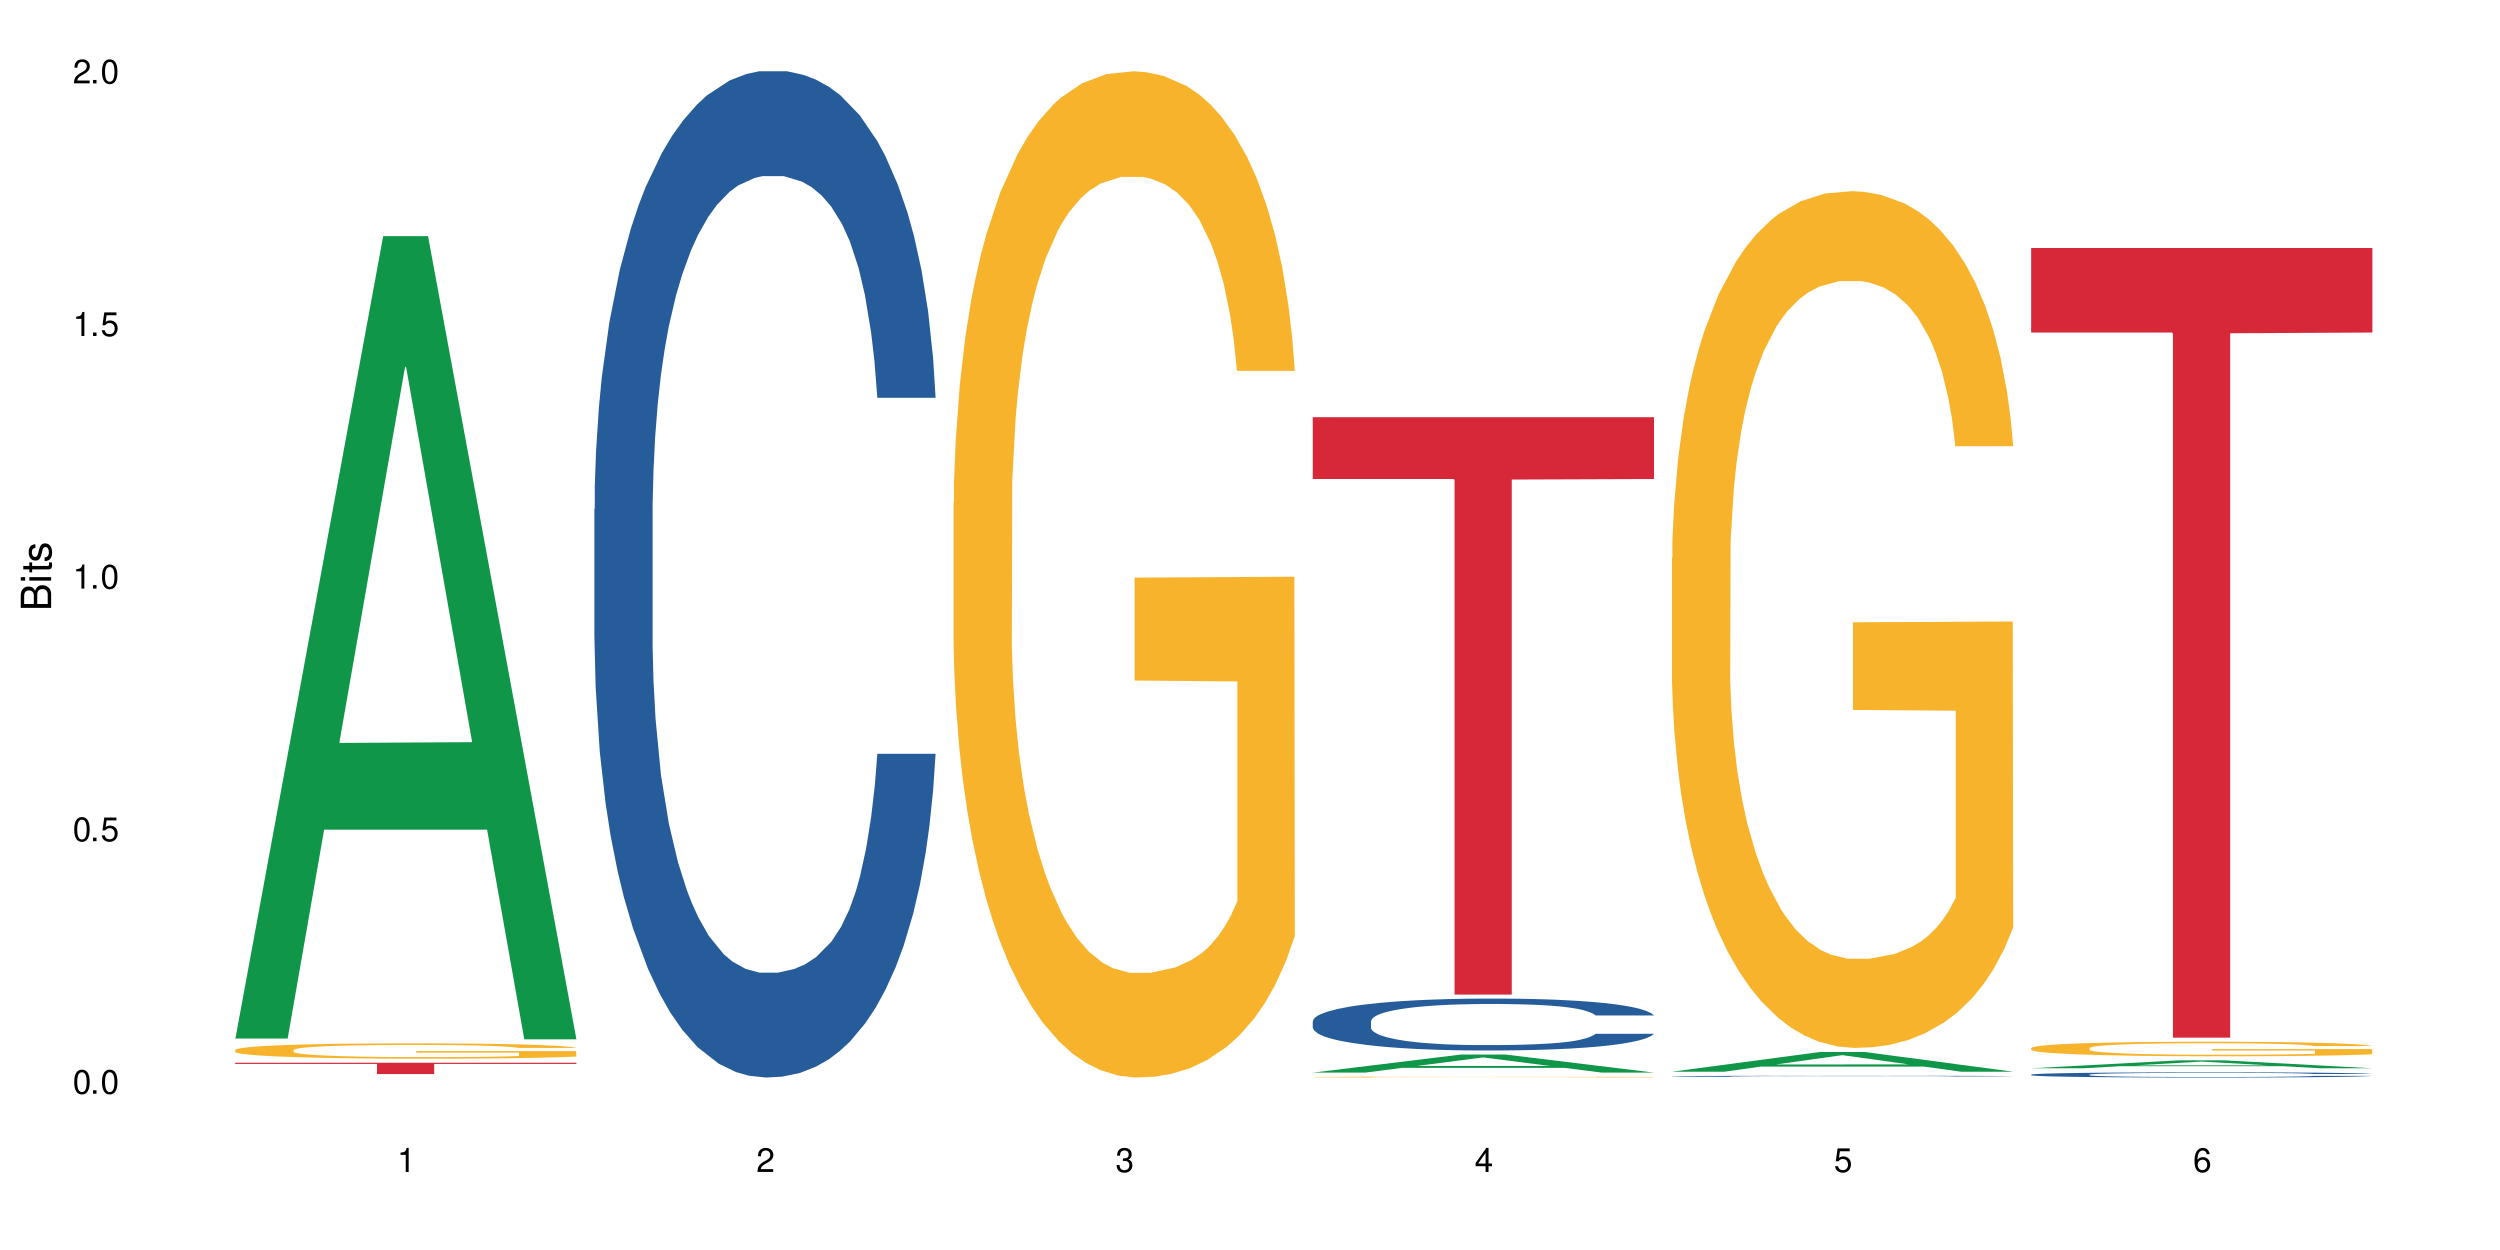 <?xml version="1.0" encoding="UTF-8"?>
<svg xmlns="http://www.w3.org/2000/svg" xmlns:xlink="http://www.w3.org/1999/xlink" width="720" height="360" viewBox="0 0 720 360">
<defs>
<g>
<g id="glyph-0-0">
</g>
<g id="glyph-0-1">
<path d="M 2.641 -6.938 C 2 -6.938 1.422 -6.656 1.078 -6.172 C 0.641 -5.562 0.406 -4.641 0.406 -3.359 C 0.406 -1.016 1.188 0.219 2.641 0.219 C 4.078 0.219 4.859 -1.016 4.859 -3.297 C 4.859 -4.641 4.656 -5.547 4.203 -6.172 C 3.844 -6.656 3.281 -6.938 2.641 -6.938 Z M 2.641 -6.188 C 3.547 -6.188 4 -5.25 4 -3.375 C 4 -1.406 3.562 -0.484 2.625 -0.484 C 1.734 -0.484 1.281 -1.438 1.281 -3.344 C 1.281 -5.25 1.734 -6.188 2.641 -6.188 Z M 2.641 -6.188 "/>
</g>
<g id="glyph-0-2">
<path d="M 1.828 -1 L 0.828 -1 L 0.828 0 L 1.828 0 Z M 1.828 -1 "/>
</g>
<g id="glyph-0-3">
<path d="M 4.562 -6.797 L 1.062 -6.797 L 0.547 -3.094 L 1.328 -3.094 C 1.719 -3.562 2.047 -3.734 2.578 -3.734 C 3.484 -3.734 4.062 -3.109 4.062 -2.094 C 4.062 -1.125 3.484 -0.531 2.578 -0.531 C 1.828 -0.531 1.375 -0.906 1.188 -1.672 L 0.328 -1.672 C 0.453 -1.109 0.547 -0.844 0.75 -0.594 C 1.125 -0.078 1.828 0.219 2.594 0.219 C 3.969 0.219 4.922 -0.781 4.922 -2.219 C 4.922 -3.562 4.031 -4.484 2.719 -4.484 C 2.25 -4.484 1.859 -4.359 1.469 -4.062 L 1.734 -5.969 L 4.562 -5.969 Z M 4.562 -6.797 "/>
</g>
<g id="glyph-0-4">
<path d="M 2.484 -4.938 L 2.484 0 L 3.328 0 L 3.328 -6.938 L 2.766 -6.938 C 2.469 -5.875 2.281 -5.734 0.984 -5.562 L 0.984 -4.938 Z M 2.484 -4.938 "/>
</g>
<g id="glyph-0-5">
<path d="M 4.859 -0.828 L 1.281 -0.828 C 1.359 -1.406 1.672 -1.781 2.5 -2.281 L 3.469 -2.828 C 4.406 -3.344 4.906 -4.062 4.906 -4.906 C 4.906 -5.484 4.672 -6.031 4.266 -6.406 C 3.859 -6.766 3.375 -6.938 2.719 -6.938 C 1.859 -6.938 1.219 -6.625 0.844 -6.031 C 0.609 -5.672 0.5 -5.234 0.484 -4.531 L 1.328 -4.531 C 1.359 -5.016 1.406 -5.281 1.531 -5.516 C 1.75 -5.938 2.188 -6.203 2.703 -6.203 C 3.469 -6.203 4.031 -5.641 4.031 -4.891 C 4.031 -4.344 3.719 -3.859 3.125 -3.516 L 2.234 -3 C 0.812 -2.172 0.406 -1.531 0.328 -0.016 L 4.859 -0.016 Z M 4.859 -0.828 "/>
</g>
<g id="glyph-0-6">
<path d="M 2.125 -3.188 L 2.578 -3.188 C 3.5 -3.188 3.984 -2.766 3.984 -1.922 C 3.984 -1.062 3.469 -0.531 2.594 -0.531 C 1.656 -0.531 1.203 -1 1.156 -2.016 L 0.312 -2.016 C 0.344 -1.453 0.438 -1.094 0.609 -0.781 C 0.953 -0.109 1.625 0.219 2.547 0.219 C 3.953 0.219 4.859 -0.625 4.859 -1.938 C 4.859 -2.828 4.516 -3.297 3.703 -3.594 C 4.344 -3.844 4.656 -4.328 4.656 -5.031 C 4.656 -6.219 3.875 -6.938 2.578 -6.938 C 1.203 -6.938 0.484 -6.172 0.453 -4.703 L 1.297 -4.703 C 1.312 -5.125 1.344 -5.359 1.453 -5.578 C 1.641 -5.969 2.062 -6.203 2.594 -6.203 C 3.344 -6.203 3.797 -5.75 3.797 -5 C 3.797 -4.516 3.609 -4.219 3.25 -4.047 C 3.016 -3.953 2.703 -3.922 2.125 -3.906 Z M 2.125 -3.188 "/>
</g>
<g id="glyph-0-7">
<path d="M 3.141 -1.672 L 3.141 0 L 3.984 0 L 3.984 -1.672 L 4.984 -1.672 L 4.984 -2.438 L 3.984 -2.438 L 3.984 -6.938 L 3.359 -6.938 L 0.266 -2.578 L 0.266 -1.672 Z M 3.141 -2.438 L 1 -2.438 L 3.141 -5.5 Z M 3.141 -2.438 "/>
</g>
<g id="glyph-0-8">
<path d="M 4.781 -5.125 C 4.609 -6.266 3.891 -6.938 2.844 -6.938 C 2.094 -6.938 1.422 -6.578 1.031 -5.953 C 0.594 -5.266 0.406 -4.422 0.406 -3.172 C 0.406 -2 0.578 -1.25 0.984 -0.641 C 1.359 -0.078 1.953 0.219 2.703 0.219 C 3.984 0.219 4.922 -0.75 4.922 -2.094 C 4.922 -3.375 4.062 -4.281 2.844 -4.281 C 2.172 -4.281 1.641 -4.031 1.281 -3.516 C 1.281 -5.234 1.828 -6.188 2.797 -6.188 C 3.391 -6.188 3.797 -5.797 3.938 -5.125 Z M 2.734 -3.531 C 3.547 -3.531 4.062 -2.953 4.062 -2.031 C 4.062 -1.156 3.484 -0.531 2.703 -0.531 C 1.922 -0.531 1.328 -1.188 1.328 -2.078 C 1.328 -2.938 1.906 -3.531 2.734 -3.531 Z M 2.734 -3.531 "/>
</g>
<g id="glyph-1-0">
</g>
<g id="glyph-1-1">
<path d="M 0 -0.953 L 0 -4.891 C 0 -5.719 -0.234 -6.344 -0.734 -6.797 C -1.188 -7.234 -1.812 -7.469 -2.5 -7.469 C -3.547 -7.469 -4.188 -7 -4.625 -5.875 C -4.984 -6.688 -5.625 -7.094 -6.531 -7.094 C -7.172 -7.094 -7.734 -6.859 -8.141 -6.391 C -8.562 -5.922 -8.75 -5.344 -8.75 -4.5 L -8.75 -0.953 Z M -4.984 -2.062 L -7.766 -2.062 L -7.766 -4.219 C -7.766 -4.844 -7.688 -5.203 -7.453 -5.5 C -7.219 -5.812 -6.859 -5.969 -6.375 -5.969 C -5.891 -5.969 -5.531 -5.812 -5.297 -5.5 C -5.062 -5.203 -4.984 -4.844 -4.984 -4.219 Z M -0.984 -2.062 L -4 -2.062 L -4 -4.781 C -4 -5.766 -3.438 -6.359 -2.484 -6.359 C -1.547 -6.359 -0.984 -5.766 -0.984 -4.781 Z M -0.984 -2.062 "/>
</g>
<g id="glyph-1-2">
<path d="M -6.281 -1.797 L -6.281 -0.797 L 0 -0.797 L 0 -1.797 Z M -8.75 -1.797 L -8.75 -0.797 L -7.484 -0.797 L -7.484 -1.797 Z M -8.75 -1.797 "/>
</g>
<g id="glyph-1-3">
<path d="M -6.281 -3.047 L -6.281 -2.016 L -8.016 -2.016 L -8.016 -1.016 L -6.281 -1.016 L -6.281 -0.172 L -5.469 -0.172 L -5.469 -1.016 L -0.719 -1.016 C -0.078 -1.016 0.281 -1.453 0.281 -2.234 C 0.281 -2.5 0.25 -2.719 0.188 -3.047 L -0.641 -3.047 C -0.609 -2.906 -0.594 -2.766 -0.594 -2.562 C -0.594 -2.141 -0.719 -2.016 -1.156 -2.016 L -5.469 -2.016 L -5.469 -3.047 Z M -6.281 -3.047 "/>
</g>
<g id="glyph-1-4">
<path d="M -4.531 -5.25 C -5.766 -5.25 -6.469 -4.422 -6.469 -2.969 C -6.469 -1.516 -5.719 -0.562 -4.547 -0.562 C -3.562 -0.562 -3.094 -1.062 -2.734 -2.562 L -2.516 -3.484 C -2.344 -4.188 -2.094 -4.469 -1.641 -4.469 C -1.047 -4.469 -0.641 -3.875 -0.641 -3 C -0.641 -2.453 -0.797 -2 -1.062 -1.75 C -1.25 -1.594 -1.422 -1.531 -1.875 -1.469 L -1.875 -0.406 C -0.422 -0.453 0.281 -1.266 0.281 -2.922 C 0.281 -4.5 -0.5 -5.516 -1.719 -5.516 C -2.656 -5.516 -3.172 -4.984 -3.469 -3.734 L -3.703 -2.766 C -3.891 -1.953 -4.156 -1.609 -4.594 -1.609 C -5.188 -1.609 -5.547 -2.125 -5.547 -2.938 C -5.547 -3.75 -5.203 -4.172 -4.531 -4.203 Z M -4.531 -5.25 "/>
</g>
</g>
</defs>
<rect x="-72" y="-36" width="864" height="432" fill="rgb(100%, 100%, 100%)" fill-opacity="1"/>
<path fill-rule="nonzero" fill="rgb(6.275%, 58.824%, 28.235%)" fill-opacity="1" d="M 67.73 299.102 L 67.836 298.887 L 110.359 68 L 123.273 68 L 166.008 299.32 L 150.992 299.32 L 140.281 238.938 L 93.352 238.938 L 82.852 299.102 L 67.73 299.102 L 97.863 213.961 L 135.977 213.742 L 116.973 105.793 L 116.766 105.574 L 116.555 106.227 L 97.758 213.742 L 97.863 213.961 Z M 67.73 299.102 "/>
<path fill-rule="nonzero" fill="rgb(96.863%, 70.196%, 16.863%)" fill-opacity="1" d="M 67.73 302.375 L 67.852 302.371 L 67.852 302.293 L 68.332 302.109 L 69.527 301.859 L 71.086 301.652 L 72.766 301.492 L 73.844 301.406 L 75.641 301.285 L 77.199 301.199 L 81.152 301.016 L 86.188 300.848 L 88.945 300.773 L 92.059 300.707 L 96.496 300.629 L 98.531 300.602 L 104.766 300.535 L 111.836 300.496 L 119.625 300.484 L 123.223 300.488 L 128.133 300.504 L 134.848 300.547 L 138.68 300.59 L 141.676 300.629 L 144.793 300.68 L 148.629 300.762 L 152.223 300.859 L 155.102 300.957 L 157.977 301.078 L 160.375 301.207 L 162.41 301.348 L 164.207 301.516 L 165.289 301.656 L 166.008 301.801 L 149.348 301.801 L 148.391 301.656 L 147.309 301.547 L 145.512 301.414 L 143.715 301.32 L 141.918 301.242 L 138.562 301.137 L 135.684 301.074 L 132.09 301.016 L 128.613 300.98 L 124.66 300.957 L 122.262 300.949 L 115.91 300.949 L 110.156 300.977 L 106.801 301.008 L 104.406 301.039 L 101.047 301.102 L 99.012 301.148 L 97.812 301.18 L 94.219 301.305 L 91.82 301.418 L 90.504 301.496 L 88.824 301.617 L 87.625 301.727 L 86.309 301.887 L 85.59 302.008 L 84.629 302.281 L 84.508 303.008 L 84.871 303.164 L 85.59 303.328 L 86.547 303.473 L 87.984 303.629 L 89.422 303.742 L 91.941 303.902 L 94.098 304.008 L 95.777 304.074 L 99.012 304.184 L 100.328 304.219 L 103.445 304.293 L 106.684 304.348 L 110.637 304.398 L 113.633 304.422 L 118.426 304.441 L 124.539 304.441 L 131.73 304.418 L 136.285 304.387 L 139.398 304.352 L 141.438 304.324 L 143.953 304.281 L 145.754 304.242 L 147.43 304.195 L 149.469 304.129 L 149.469 303.164 L 119.863 303.16 L 119.863 302.707 L 165.887 302.703 L 166.008 304.281 L 163.488 304.391 L 160.375 304.496 L 157.379 304.574 L 154.262 304.645 L 149.828 304.723 L 146.23 304.77 L 140.719 304.824 L 135.684 304.863 L 130.41 304.887 L 125.738 304.898 L 120.223 304.902 L 115.312 304.895 L 110.039 304.871 L 105.844 304.836 L 102.008 304.797 L 98.172 304.746 L 93.379 304.66 L 90.262 304.59 L 87.027 304.508 L 83.789 304.406 L 80.914 304.297 L 78.996 304.211 L 77.078 304.117 L 75.043 303.996 L 73.125 303.855 L 71.688 303.73 L 70.367 303.59 L 69.41 303.457 L 68.449 303.277 L 67.969 303.129 L 67.73 303.004 Z M 67.73 302.375 "/>
<path fill-rule="nonzero" fill="rgb(83.922%, 15.686%, 22.353%)" fill-opacity="1" d="M 67.73 306.066 L 166.008 306.066 L 166.008 306.418 L 125.047 306.418 L 125.047 309.34 L 108.57 309.34 L 108.57 306.422 L 108.332 306.418 L 67.73 306.418 Z M 67.73 306.066 "/>
<path fill-rule="nonzero" fill="rgb(14.51%, 36.078%, 60%)" fill-opacity="1" d="M 171.18 146.621 L 171.297 146.355 L 171.297 140 L 171.66 129.934 L 172.496 117.215 L 173.336 108.477 L 175.492 92.844 L 178.488 77.746 L 181.605 66.09 L 183.883 59.203 L 185.922 53.902 L 190.594 44.102 L 193.59 39.07 L 196.828 34.566 L 200.781 30.062 L 203.656 27.414 L 210.129 23.176 L 214.922 21.32 L 218.641 20.527 L 226.668 20.527 L 231.461 21.586 L 234.938 22.91 L 238.773 25.031 L 242.008 27.414 L 247.641 33.242 L 252.676 40.66 L 254.953 44.898 L 258.547 53.109 L 261.305 61.055 L 263.223 67.945 L 265.379 77.746 L 267.297 89.668 L 268.734 103.176 L 269.453 114.566 L 252.676 114.566 L 251.836 103.973 L 250.879 95.758 L 249.082 84.898 L 247.281 77.215 L 244.766 69.535 L 242.488 64.5 L 239.371 59.469 L 236.617 56.289 L 233.738 53.902 L 230.984 52.316 L 225.711 50.727 L 219.598 50.727 L 217.32 51.254 L 212.645 53.375 L 210.129 55.23 L 206.535 58.938 L 204.016 62.383 L 201.02 67.68 L 198.984 72.184 L 196.469 79.07 L 194.668 85.164 L 192.633 93.906 L 191.434 100.527 L 190.355 107.945 L 189.395 116.688 L 188.676 125.957 L 188.199 135.762 L 187.957 145.297 L 187.957 186.355 L 188.199 195.895 L 188.797 207.02 L 190.355 223.18 L 192.633 237.219 L 195.27 248.344 L 197.785 256.293 L 199.223 260 L 201.141 264.238 L 204.137 269.535 L 208.453 274.836 L 210.969 276.953 L 214.805 279.074 L 218.758 280.133 L 224.031 280.133 L 228.707 279.074 L 231.82 277.75 L 235.059 275.629 L 239.492 271.125 L 242.25 266.887 L 244.645 261.855 L 246.445 256.82 L 247.641 252.582 L 249.441 244.371 L 250.879 235.363 L 251.957 226.094 L 252.676 217.086 L 269.453 217.086 L 268.734 227.684 L 267.656 238.012 L 266.578 245.695 L 264.898 254.969 L 262.984 263.18 L 260.227 272.449 L 257.949 278.543 L 254.953 285.168 L 252.195 290.199 L 249.199 294.703 L 244.766 300 L 241.891 302.648 L 238.773 305.035 L 235.059 307.152 L 230.383 309.008 L 225.352 310.066 L 220.676 310.332 L 215.645 309.801 L 211.926 308.742 L 207.012 306.359 L 200.902 301.59 L 196.469 296.559 L 192.992 291.523 L 189.996 286.227 L 186.641 279.074 L 182.324 267.418 L 179.688 258.41 L 177.891 250.992 L 175.852 240.664 L 174.414 231.391 L 172.738 216.555 L 171.539 197.746 L 171.18 183.18 Z M 171.18 146.621 "/>
<path fill-rule="nonzero" fill="rgb(96.863%, 70.196%, 16.863%)" fill-opacity="1" d="M 274.629 144.652 L 274.746 144.387 L 274.746 139.094 L 275.227 127.184 L 276.426 110.777 L 277.984 97.277 L 279.66 86.691 L 280.738 81.133 L 282.535 73.195 L 284.094 67.371 L 288.051 55.461 L 293.082 44.348 L 295.84 39.582 L 298.957 35.082 L 303.391 30.055 L 305.43 28.203 L 311.66 23.965 L 318.73 21.32 L 326.52 20.527 L 330.117 20.789 L 335.031 21.848 L 341.742 24.762 L 345.578 27.406 L 348.574 30.055 L 351.688 33.496 L 355.523 38.789 L 359.121 45.141 L 361.996 51.492 L 364.871 59.43 L 367.27 67.902 L 369.309 77.164 L 371.105 88.281 L 372.184 97.543 L 372.902 106.805 L 356.242 106.805 L 355.285 97.543 L 354.207 90.398 L 352.41 81.664 L 350.609 75.312 L 348.812 70.281 L 345.457 63.402 L 342.582 59.168 L 338.984 55.461 L 335.512 53.078 L 331.555 51.492 L 329.156 50.961 L 322.805 50.961 L 317.055 52.816 L 313.699 54.934 L 311.301 57.051 L 307.945 61.02 L 305.906 64.195 L 304.707 66.312 L 301.113 74.516 L 298.715 81.93 L 297.398 86.957 L 295.719 94.898 L 294.523 102.043 L 293.203 112.629 L 292.484 120.57 L 291.527 138.566 L 291.406 186.207 L 291.766 196.262 L 292.484 207.113 L 293.441 216.641 L 294.883 226.699 L 296.32 234.375 L 298.836 244.695 L 300.992 251.578 L 302.672 256.078 L 305.906 263.223 L 307.227 265.605 L 310.34 270.367 L 313.578 274.074 L 317.531 277.25 L 320.527 278.836 L 325.324 280.16 L 331.434 280.16 L 338.625 278.574 L 343.18 276.457 L 346.297 274.34 L 348.332 272.484 L 350.852 269.574 L 352.648 266.926 L 354.324 264.016 L 356.363 259.516 L 356.363 196.262 L 326.762 195.996 L 326.762 166.355 L 372.781 166.09 L 372.902 269.574 L 370.387 276.719 L 367.27 283.602 L 364.273 288.895 L 361.156 293.395 L 356.723 298.422 L 353.129 301.598 L 347.613 305.305 L 342.582 307.688 L 337.309 309.273 L 332.633 310.066 L 327.121 310.332 L 322.207 309.805 L 316.934 308.215 L 312.738 306.098 L 308.902 303.453 L 305.07 300.012 L 300.273 294.453 L 297.16 289.953 L 293.922 284.395 L 290.688 277.777 L 287.809 270.633 L 285.895 265.074 L 283.977 258.723 L 281.938 250.781 L 280.02 241.785 L 278.582 233.578 L 277.262 224.316 L 276.305 215.582 L 275.348 203.672 L 274.867 194.145 L 274.629 185.941 Z M 274.629 144.652 "/>
<path fill-rule="nonzero" fill="rgb(6.275%, 58.824%, 28.235%)" fill-opacity="1" d="M 378.074 308.91 L 378.18 308.906 L 420.703 303.707 L 433.617 303.707 L 476.352 308.914 L 461.336 308.914 L 450.625 307.555 L 403.695 307.555 L 393.195 308.91 L 378.074 308.91 L 408.207 306.992 L 446.32 306.988 L 427.316 304.559 L 427.109 304.555 L 426.898 304.566 L 408.105 306.988 L 408.207 306.992 Z M 378.074 308.91 "/>
<path fill-rule="nonzero" fill="rgb(14.51%, 36.078%, 60%)" fill-opacity="1" d="M 378.074 294.102 L 378.195 294.09 L 378.195 293.762 L 378.555 293.242 L 379.395 292.586 L 380.23 292.137 L 382.391 291.332 L 385.387 290.551 L 388.5 289.949 L 390.777 289.598 L 392.816 289.324 L 397.492 288.816 L 400.488 288.559 L 403.723 288.324 L 407.676 288.094 L 410.555 287.957 L 417.027 287.738 L 421.82 287.645 L 425.535 287.602 L 433.566 287.602 L 438.359 287.656 L 441.836 287.727 L 445.668 287.836 L 448.906 287.957 L 454.539 288.258 L 459.57 288.641 L 461.848 288.859 L 465.445 289.281 L 468.199 289.691 L 470.117 290.047 L 472.277 290.551 L 474.191 291.168 L 475.633 291.863 L 476.352 292.449 L 459.57 292.449 L 458.734 291.902 L 457.773 291.48 L 455.977 290.922 L 454.18 290.523 L 451.66 290.129 L 449.383 289.867 L 446.27 289.609 L 443.512 289.445 L 440.637 289.324 L 437.879 289.242 L 432.605 289.16 L 426.492 289.16 L 424.215 289.188 L 419.543 289.297 L 417.027 289.391 L 413.43 289.582 L 410.914 289.762 L 407.918 290.031 L 405.879 290.266 L 403.363 290.621 L 401.566 290.934 L 399.527 291.387 L 398.328 291.727 L 397.25 292.109 L 396.293 292.559 L 395.574 293.039 L 395.094 293.543 L 394.855 294.035 L 394.855 296.152 L 395.094 296.645 L 395.691 297.219 L 397.25 298.051 L 399.527 298.773 L 402.164 299.348 L 404.68 299.758 L 406.121 299.949 L 408.035 300.168 L 411.035 300.441 L 415.348 300.715 L 417.863 300.824 L 421.699 300.934 L 425.656 300.988 L 430.93 300.988 L 435.602 300.934 L 438.719 300.863 L 441.953 300.754 L 446.387 300.523 L 449.145 300.305 L 451.543 300.043 L 453.34 299.785 L 454.539 299.566 L 456.336 299.145 L 457.773 298.68 L 458.852 298.199 L 459.57 297.734 L 476.352 297.734 L 475.633 298.281 L 474.555 298.816 L 473.473 299.211 L 471.797 299.688 L 469.879 300.113 L 467.121 300.59 L 464.844 300.906 L 461.848 301.246 L 459.094 301.508 L 456.098 301.738 L 451.66 302.012 L 448.785 302.148 L 445.668 302.27 L 441.953 302.379 L 437.281 302.477 L 432.246 302.531 L 427.574 302.543 L 422.539 302.516 L 418.824 302.461 L 413.91 302.34 L 407.797 302.094 L 403.363 301.832 L 399.887 301.574 L 396.891 301.301 L 393.535 300.934 L 389.223 300.332 L 386.586 299.867 L 384.785 299.484 L 382.75 298.953 L 381.312 298.473 L 379.633 297.707 L 378.434 296.738 L 378.074 295.988 Z M 378.074 294.102 "/>
<path fill-rule="nonzero" fill="rgb(96.863%, 70.196%, 16.863%)" fill-opacity="1" d="M 378.074 310.188 L 378.195 310.188 L 378.195 310.184 L 378.676 310.172 L 379.871 310.156 L 381.43 310.145 L 383.109 310.137 L 384.188 310.133 L 385.984 310.125 L 387.543 310.121 L 391.496 310.109 L 396.531 310.098 L 399.289 310.094 L 402.402 310.09 L 406.84 310.086 L 408.875 310.086 L 415.109 310.082 L 422.18 310.078 L 438.48 310.078 L 445.191 310.082 L 449.023 310.086 L 452.02 310.086 L 455.137 310.09 L 458.973 310.094 L 462.566 310.102 L 465.445 310.105 L 468.32 310.113 L 470.719 310.121 L 472.754 310.129 L 474.555 310.137 L 475.633 310.145 L 476.352 310.152 L 459.691 310.152 L 458.734 310.145 L 457.652 310.141 L 454.059 310.125 L 452.262 310.121 L 448.906 310.117 L 446.027 310.113 L 442.434 310.109 L 438.957 310.105 L 420.5 310.105 L 417.145 310.109 L 414.75 310.109 L 411.395 310.113 L 409.355 310.117 L 408.156 310.117 L 404.562 310.125 L 402.164 310.133 L 400.848 310.137 L 399.168 310.145 L 397.969 310.148 L 396.652 310.16 L 395.934 310.164 L 394.973 310.184 L 394.855 310.223 L 395.215 310.23 L 395.934 310.242 L 396.891 310.25 L 399.766 310.266 L 402.285 310.273 L 404.441 310.281 L 406.121 310.285 L 409.355 310.293 L 410.672 310.293 L 413.789 310.297 L 417.027 310.301 L 420.98 310.305 L 442.074 310.305 L 446.629 310.301 L 451.781 310.301 L 454.297 310.297 L 456.098 310.293 L 457.773 310.293 L 459.812 310.289 L 459.812 310.23 L 430.211 310.23 L 430.211 310.207 L 476.23 310.207 L 476.352 310.297 L 473.832 310.305 L 470.719 310.309 L 467.723 310.312 L 464.605 310.316 L 460.172 310.32 L 456.574 310.324 L 451.062 310.328 L 446.027 310.332 L 420.383 310.332 L 416.188 310.328 L 412.352 310.328 L 408.516 310.324 L 403.723 310.32 L 400.605 310.316 L 397.371 310.309 L 394.133 310.305 L 391.258 310.297 L 387.422 310.289 L 385.387 310.281 L 383.469 310.273 L 382.031 310.266 L 380.711 310.258 L 379.754 310.25 L 378.793 310.238 L 378.316 310.23 L 378.074 310.223 Z M 378.074 310.188 "/>
<path fill-rule="nonzero" fill="rgb(83.922%, 15.686%, 22.353%)" fill-opacity="1" d="M 378.074 120.16 L 476.352 120.16 L 476.352 137.957 L 435.391 138.113 L 435.391 286.438 L 418.914 286.438 L 418.914 138.27 L 418.676 137.957 L 378.074 137.957 Z M 378.074 120.16 "/>
<path fill-rule="nonzero" fill="rgb(6.275%, 58.824%, 28.235%)" fill-opacity="1" d="M 481.523 308.652 L 481.629 308.645 L 524.152 302.973 L 537.066 302.973 L 579.797 308.656 L 564.785 308.656 L 554.074 307.172 L 507.141 307.172 L 496.641 308.652 L 481.523 308.652 L 511.656 306.559 L 549.77 306.555 L 530.766 303.902 L 530.555 303.898 L 530.348 303.914 L 511.551 306.555 L 511.656 306.559 Z M 481.523 308.652 "/>
<path fill-rule="nonzero" fill="rgb(14.51%, 36.078%, 60%)" fill-opacity="1" d="M 481.523 309.965 L 481.645 309.965 L 481.645 309.957 L 482.004 309.945 L 482.84 309.934 L 483.68 309.922 L 485.836 309.906 L 488.832 309.887 L 491.949 309.875 L 494.227 309.867 L 496.266 309.859 L 500.938 309.848 L 503.934 309.844 L 507.172 309.836 L 511.125 309.832 L 514 309.828 L 520.473 309.824 L 525.27 309.82 L 541.809 309.82 L 545.281 309.824 L 549.117 309.824 L 552.352 309.828 L 557.984 309.836 L 563.02 309.844 L 565.297 309.848 L 568.891 309.859 L 571.648 309.867 L 573.566 309.875 L 575.723 309.887 L 577.641 309.902 L 579.078 309.918 L 579.797 309.93 L 563.02 309.93 L 562.18 309.918 L 561.223 309.906 L 559.426 309.895 L 557.625 309.887 L 555.109 309.879 L 552.832 309.871 L 549.715 309.867 L 546.961 309.863 L 544.082 309.859 L 541.328 309.859 L 536.055 309.855 L 527.664 309.855 L 522.992 309.859 L 520.473 309.859 L 516.879 309.863 L 514.363 309.871 L 511.367 309.875 L 509.328 309.879 L 506.812 309.887 L 505.012 309.895 L 502.977 309.906 L 501.777 309.914 L 500.699 309.922 L 499.738 309.934 L 499.02 309.941 L 498.543 309.953 L 498.301 309.965 L 498.301 310.012 L 498.543 310.023 L 499.141 310.035 L 500.699 310.055 L 502.977 310.07 L 505.613 310.082 L 508.129 310.094 L 509.566 310.098 L 511.484 310.102 L 514.48 310.109 L 518.797 310.113 L 521.312 310.117 L 525.148 310.121 L 539.051 310.121 L 542.168 310.117 L 545.402 310.113 L 549.836 310.109 L 552.594 310.105 L 554.988 310.098 L 556.789 310.094 L 557.984 310.09 L 559.785 310.078 L 561.223 310.07 L 562.301 310.059 L 563.02 310.047 L 579.797 310.047 L 579.078 310.059 L 576.922 310.082 L 575.246 310.09 L 573.328 310.102 L 570.57 310.113 L 568.293 310.117 L 565.297 310.125 L 562.539 310.133 L 559.543 310.137 L 555.109 310.145 L 552.234 310.145 L 549.117 310.148 L 545.402 310.152 L 540.727 310.152 L 535.695 310.156 L 525.988 310.156 L 522.27 310.152 L 517.359 310.152 L 511.246 310.145 L 506.812 310.141 L 503.336 310.133 L 500.34 310.129 L 496.984 310.121 L 492.668 310.105 L 490.031 310.094 L 488.234 310.086 L 486.195 310.074 L 484.758 310.062 L 483.082 310.047 L 481.883 310.023 L 481.523 310.008 Z M 481.523 309.965 "/>
<path fill-rule="nonzero" fill="rgb(96.863%, 70.196%, 16.863%)" fill-opacity="1" d="M 481.523 160.738 L 481.645 160.512 L 481.645 156.008 L 482.121 145.867 L 483.32 131.895 L 484.879 120.402 L 486.555 111.387 L 487.637 106.652 L 489.434 99.895 L 490.992 94.938 L 494.945 84.793 L 499.98 75.328 L 502.734 71.273 L 505.852 67.441 L 510.285 63.16 L 512.324 61.582 L 518.555 57.977 L 525.629 55.723 L 533.418 55.047 L 537.012 55.273 L 541.926 56.176 L 548.637 58.652 L 552.473 60.906 L 555.469 63.16 L 558.586 66.09 L 562.422 70.598 L 566.016 76.004 L 568.891 81.414 L 571.77 88.176 L 574.164 95.387 L 576.203 103.273 L 578 112.738 L 579.078 120.625 L 579.797 128.512 L 563.141 128.512 L 562.18 120.625 L 561.102 114.543 L 559.305 107.105 L 557.508 101.695 L 555.711 97.414 L 552.352 91.555 L 549.477 87.949 L 545.883 84.793 L 542.406 82.766 L 538.449 81.414 L 536.055 80.965 L 529.703 80.965 L 523.949 82.543 L 520.594 84.344 L 518.195 86.148 L 514.84 89.527 L 512.805 92.23 L 511.605 94.035 L 508.008 101.02 L 505.613 107.328 L 504.293 111.613 L 502.617 118.371 L 501.418 124.457 L 500.098 133.473 L 499.379 140.23 L 498.422 155.555 L 498.301 196.121 L 498.66 204.684 L 499.379 213.922 L 500.34 222.035 L 501.777 230.598 L 503.215 237.133 L 505.73 245.922 L 507.891 251.781 L 509.566 255.613 L 512.805 261.699 L 514.121 263.727 L 517.238 267.781 L 520.473 270.938 L 524.43 273.641 L 527.426 274.992 L 532.219 276.121 L 538.332 276.121 L 545.523 274.77 L 550.078 272.965 L 553.191 271.164 L 555.23 269.586 L 557.746 267.105 L 559.543 264.852 L 561.223 262.375 L 563.258 258.543 L 563.258 204.684 L 533.656 204.457 L 533.656 179.219 L 579.68 178.992 L 579.797 267.105 L 577.281 273.191 L 574.164 279.051 L 571.168 283.559 L 568.055 287.387 L 563.617 291.668 L 560.023 294.375 L 554.512 297.527 L 549.477 299.559 L 544.203 300.91 L 539.531 301.586 L 534.016 301.809 L 529.102 301.359 L 523.828 300.008 L 519.637 298.203 L 515.801 295.953 L 511.965 293.023 L 507.172 288.289 L 504.055 284.457 L 500.82 279.727 L 497.582 274.094 L 494.707 268.008 L 492.789 263.273 L 490.871 257.867 L 488.832 251.105 L 486.918 243.445 L 485.477 236.457 L 484.16 228.57 L 483.199 221.133 L 482.242 210.992 L 481.762 202.879 L 481.523 195.895 Z M 481.523 160.738 "/>
<path fill-rule="nonzero" fill="rgb(6.275%, 58.824%, 28.235%)" fill-opacity="1" d="M 584.973 307.66 L 585.074 307.66 L 627.598 305.375 L 640.512 305.375 L 683.246 307.664 L 668.23 307.664 L 657.523 307.066 L 610.59 307.066 L 600.09 307.66 L 584.973 307.66 L 615.105 306.816 L 653.219 306.816 L 634.215 305.746 L 634.004 305.746 L 633.793 305.75 L 615 306.816 L 615.105 306.816 Z M 584.973 307.66 "/>
<path fill-rule="nonzero" fill="rgb(14.51%, 36.078%, 60%)" fill-opacity="1" d="M 584.973 309.48 L 585.09 309.48 L 585.09 309.449 L 585.449 309.395 L 586.289 309.328 L 587.129 309.285 L 589.285 309.203 L 592.281 309.125 L 595.398 309.062 L 597.676 309.027 L 599.711 309 L 604.387 308.949 L 607.383 308.922 L 610.617 308.898 L 614.574 308.875 L 617.449 308.863 L 623.922 308.84 L 628.715 308.832 L 632.43 308.828 L 640.461 308.828 L 645.254 308.832 L 648.73 308.84 L 652.566 308.852 L 655.801 308.863 L 661.434 308.895 L 666.469 308.93 L 668.746 308.953 L 672.34 308.996 L 675.098 309.039 L 677.016 309.074 L 679.172 309.125 L 681.09 309.188 L 682.527 309.258 L 683.246 309.316 L 666.469 309.316 L 665.629 309.262 L 664.672 309.219 L 662.871 309.16 L 661.074 309.121 L 658.559 309.082 L 656.281 309.055 L 653.164 309.027 L 650.406 309.012 L 647.531 309 L 644.773 308.992 L 639.504 308.984 L 633.391 308.984 L 631.113 308.988 L 626.438 308.996 L 623.922 309.008 L 620.328 309.027 L 617.809 309.043 L 614.812 309.07 L 612.777 309.094 L 610.258 309.133 L 608.461 309.164 L 606.426 309.207 L 605.227 309.242 L 604.148 309.281 L 603.188 309.328 L 602.469 309.375 L 601.988 309.426 L 601.75 309.477 L 601.75 309.688 L 601.988 309.738 L 602.59 309.797 L 604.148 309.879 L 606.426 309.953 L 609.059 310.012 L 611.578 310.051 L 613.016 310.07 L 614.934 310.094 L 617.93 310.121 L 622.242 310.148 L 624.762 310.16 L 628.598 310.172 L 632.551 310.176 L 637.824 310.176 L 642.5 310.172 L 645.613 310.164 L 648.852 310.152 L 653.285 310.129 L 656.043 310.105 L 658.438 310.082 L 660.234 310.055 L 661.434 310.031 L 663.23 309.988 L 664.672 309.941 L 665.75 309.895 L 666.469 309.848 L 683.246 309.848 L 682.527 309.902 L 681.449 309.957 L 680.371 309.996 L 678.691 310.043 L 676.773 310.086 L 674.02 310.137 L 671.742 310.168 L 668.746 310.203 L 665.988 310.227 L 662.992 310.25 L 658.559 310.277 L 655.68 310.293 L 652.566 310.305 L 648.852 310.316 L 644.176 310.324 L 639.141 310.332 L 634.469 310.332 L 629.434 310.328 L 625.719 310.324 L 620.805 310.312 L 614.695 310.285 L 610.258 310.262 L 606.785 310.234 L 603.789 310.207 L 600.43 310.172 L 596.117 310.109 L 593.48 310.062 L 591.684 310.023 L 589.645 309.969 L 588.207 309.922 L 586.527 309.844 L 585.332 309.746 L 584.973 309.672 Z M 584.973 309.48 "/>
<path fill-rule="nonzero" fill="rgb(96.863%, 70.196%, 16.863%)" fill-opacity="1" d="M 584.973 301.812 L 585.09 301.809 L 585.09 301.734 L 585.57 301.562 L 586.77 301.324 L 588.328 301.129 L 590.004 300.977 L 591.082 300.895 L 592.883 300.781 L 594.438 300.695 L 598.395 300.523 L 603.426 300.363 L 606.184 300.297 L 609.301 300.23 L 613.734 300.156 L 615.773 300.129 L 622.004 300.07 L 629.074 300.031 L 636.867 300.02 L 640.461 300.023 L 645.375 300.039 L 652.086 300.082 L 655.922 300.121 L 658.918 300.156 L 662.035 300.207 L 665.867 300.285 L 669.465 300.375 L 672.34 300.469 L 675.215 300.582 L 677.613 300.703 L 679.652 300.84 L 681.449 301 L 682.527 301.133 L 683.246 301.266 L 666.586 301.266 L 665.629 301.133 L 664.551 301.031 L 662.754 300.902 L 660.953 300.812 L 659.156 300.738 L 655.801 300.641 L 652.926 300.578 L 649.328 300.523 L 645.855 300.492 L 641.898 300.469 L 639.504 300.461 L 633.148 300.461 L 627.398 300.488 L 624.043 300.516 L 621.645 300.547 L 618.289 300.605 L 616.25 300.652 L 615.055 300.684 L 611.457 300.801 L 609.059 300.906 L 607.742 300.98 L 606.062 301.094 L 604.867 301.199 L 603.547 301.352 L 602.828 301.465 L 601.871 301.727 L 601.75 302.414 L 602.109 302.559 L 602.828 302.719 L 603.789 302.855 L 605.227 303 L 606.664 303.113 L 609.18 303.262 L 611.336 303.359 L 613.016 303.426 L 616.25 303.527 L 617.57 303.562 L 620.688 303.633 L 623.922 303.684 L 627.875 303.73 L 630.871 303.754 L 635.668 303.773 L 641.777 303.773 L 648.969 303.75 L 653.523 303.719 L 656.641 303.688 L 658.676 303.664 L 661.195 303.621 L 662.992 303.582 L 664.672 303.539 L 666.707 303.477 L 666.707 302.559 L 637.105 302.555 L 637.105 302.129 L 683.125 302.125 L 683.246 303.621 L 680.73 303.723 L 677.613 303.824 L 674.617 303.898 L 671.5 303.965 L 667.066 304.039 L 663.473 304.082 L 657.957 304.137 L 652.926 304.172 L 647.652 304.195 L 642.977 304.207 L 637.465 304.211 L 632.551 304.203 L 627.277 304.18 L 623.082 304.148 L 619.246 304.109 L 615.414 304.059 L 610.617 303.98 L 607.504 303.914 L 604.266 303.836 L 601.031 303.738 L 598.156 303.637 L 596.238 303.555 L 594.32 303.465 L 592.281 303.348 L 590.363 303.219 L 588.926 303.102 L 587.609 302.965 L 586.648 302.84 L 585.691 302.668 L 585.211 302.531 L 584.973 302.41 Z M 584.973 301.812 "/>
<path fill-rule="nonzero" fill="rgb(83.922%, 15.686%, 22.353%)" fill-opacity="1" d="M 584.973 71.422 L 683.246 71.422 L 683.246 95.77 L 642.289 95.98 L 642.289 298.855 L 625.809 298.855 L 625.809 96.195 L 625.57 95.77 L 584.973 95.77 Z M 584.973 71.422 "/>
<g fill="rgb(0%, 0%, 0%)" fill-opacity="1">
<use xlink:href="#glyph-0-1" x="20.965" y="314.993"/>
<use xlink:href="#glyph-0-2" x="25.965" y="314.993"/>
<use xlink:href="#glyph-0-1" x="28.965" y="314.993"/>
</g>
<g fill="rgb(0%, 0%, 0%)" fill-opacity="1">
<use xlink:href="#glyph-0-1" x="20.965" y="242.251"/>
<use xlink:href="#glyph-0-2" x="25.965" y="242.251"/>
<use xlink:href="#glyph-0-3" x="28.965" y="242.251"/>
</g>
<g fill="rgb(0%, 0%, 0%)" fill-opacity="1">
<use xlink:href="#glyph-0-4" x="20.965" y="169.509"/>
<use xlink:href="#glyph-0-2" x="25.965" y="169.509"/>
<use xlink:href="#glyph-0-1" x="28.965" y="169.509"/>
</g>
<g fill="rgb(0%, 0%, 0%)" fill-opacity="1">
<use xlink:href="#glyph-0-4" x="20.965" y="96.767"/>
<use xlink:href="#glyph-0-2" x="25.965" y="96.767"/>
<use xlink:href="#glyph-0-3" x="28.965" y="96.767"/>
</g>
<g fill="rgb(0%, 0%, 0%)" fill-opacity="1">
<use xlink:href="#glyph-0-5" x="20.965" y="24.024"/>
<use xlink:href="#glyph-0-2" x="25.965" y="24.024"/>
<use xlink:href="#glyph-0-1" x="28.965" y="24.024"/>
</g>
<g fill="rgb(0%, 0%, 0%)" fill-opacity="1">
<use xlink:href="#glyph-0-4" x="114.367" y="337.532"/>
</g>
<g fill="rgb(0%, 0%, 0%)" fill-opacity="1">
<use xlink:href="#glyph-0-5" x="217.816" y="337.532"/>
</g>
<g fill="rgb(0%, 0%, 0%)" fill-opacity="1">
<use xlink:href="#glyph-0-6" x="321.266" y="337.532"/>
</g>
<g fill="rgb(0%, 0%, 0%)" fill-opacity="1">
<use xlink:href="#glyph-0-7" x="424.711" y="337.532"/>
</g>
<g fill="rgb(0%, 0%, 0%)" fill-opacity="1">
<use xlink:href="#glyph-0-3" x="528.16" y="337.532"/>
</g>
<g fill="rgb(0%, 0%, 0%)" fill-opacity="1">
<use xlink:href="#glyph-0-8" x="631.609" y="337.532"/>
</g>
<g fill="rgb(0%, 0%, 0%)" fill-opacity="1">
<use xlink:href="#glyph-1-1" x="14.725" y="176.012"/>
<use xlink:href="#glyph-1-2" x="14.725" y="168.012"/>
<use xlink:href="#glyph-1-3" x="14.725" y="165.012"/>
<use xlink:href="#glyph-1-4" x="14.725" y="162.012"/>
</g>
</svg>
